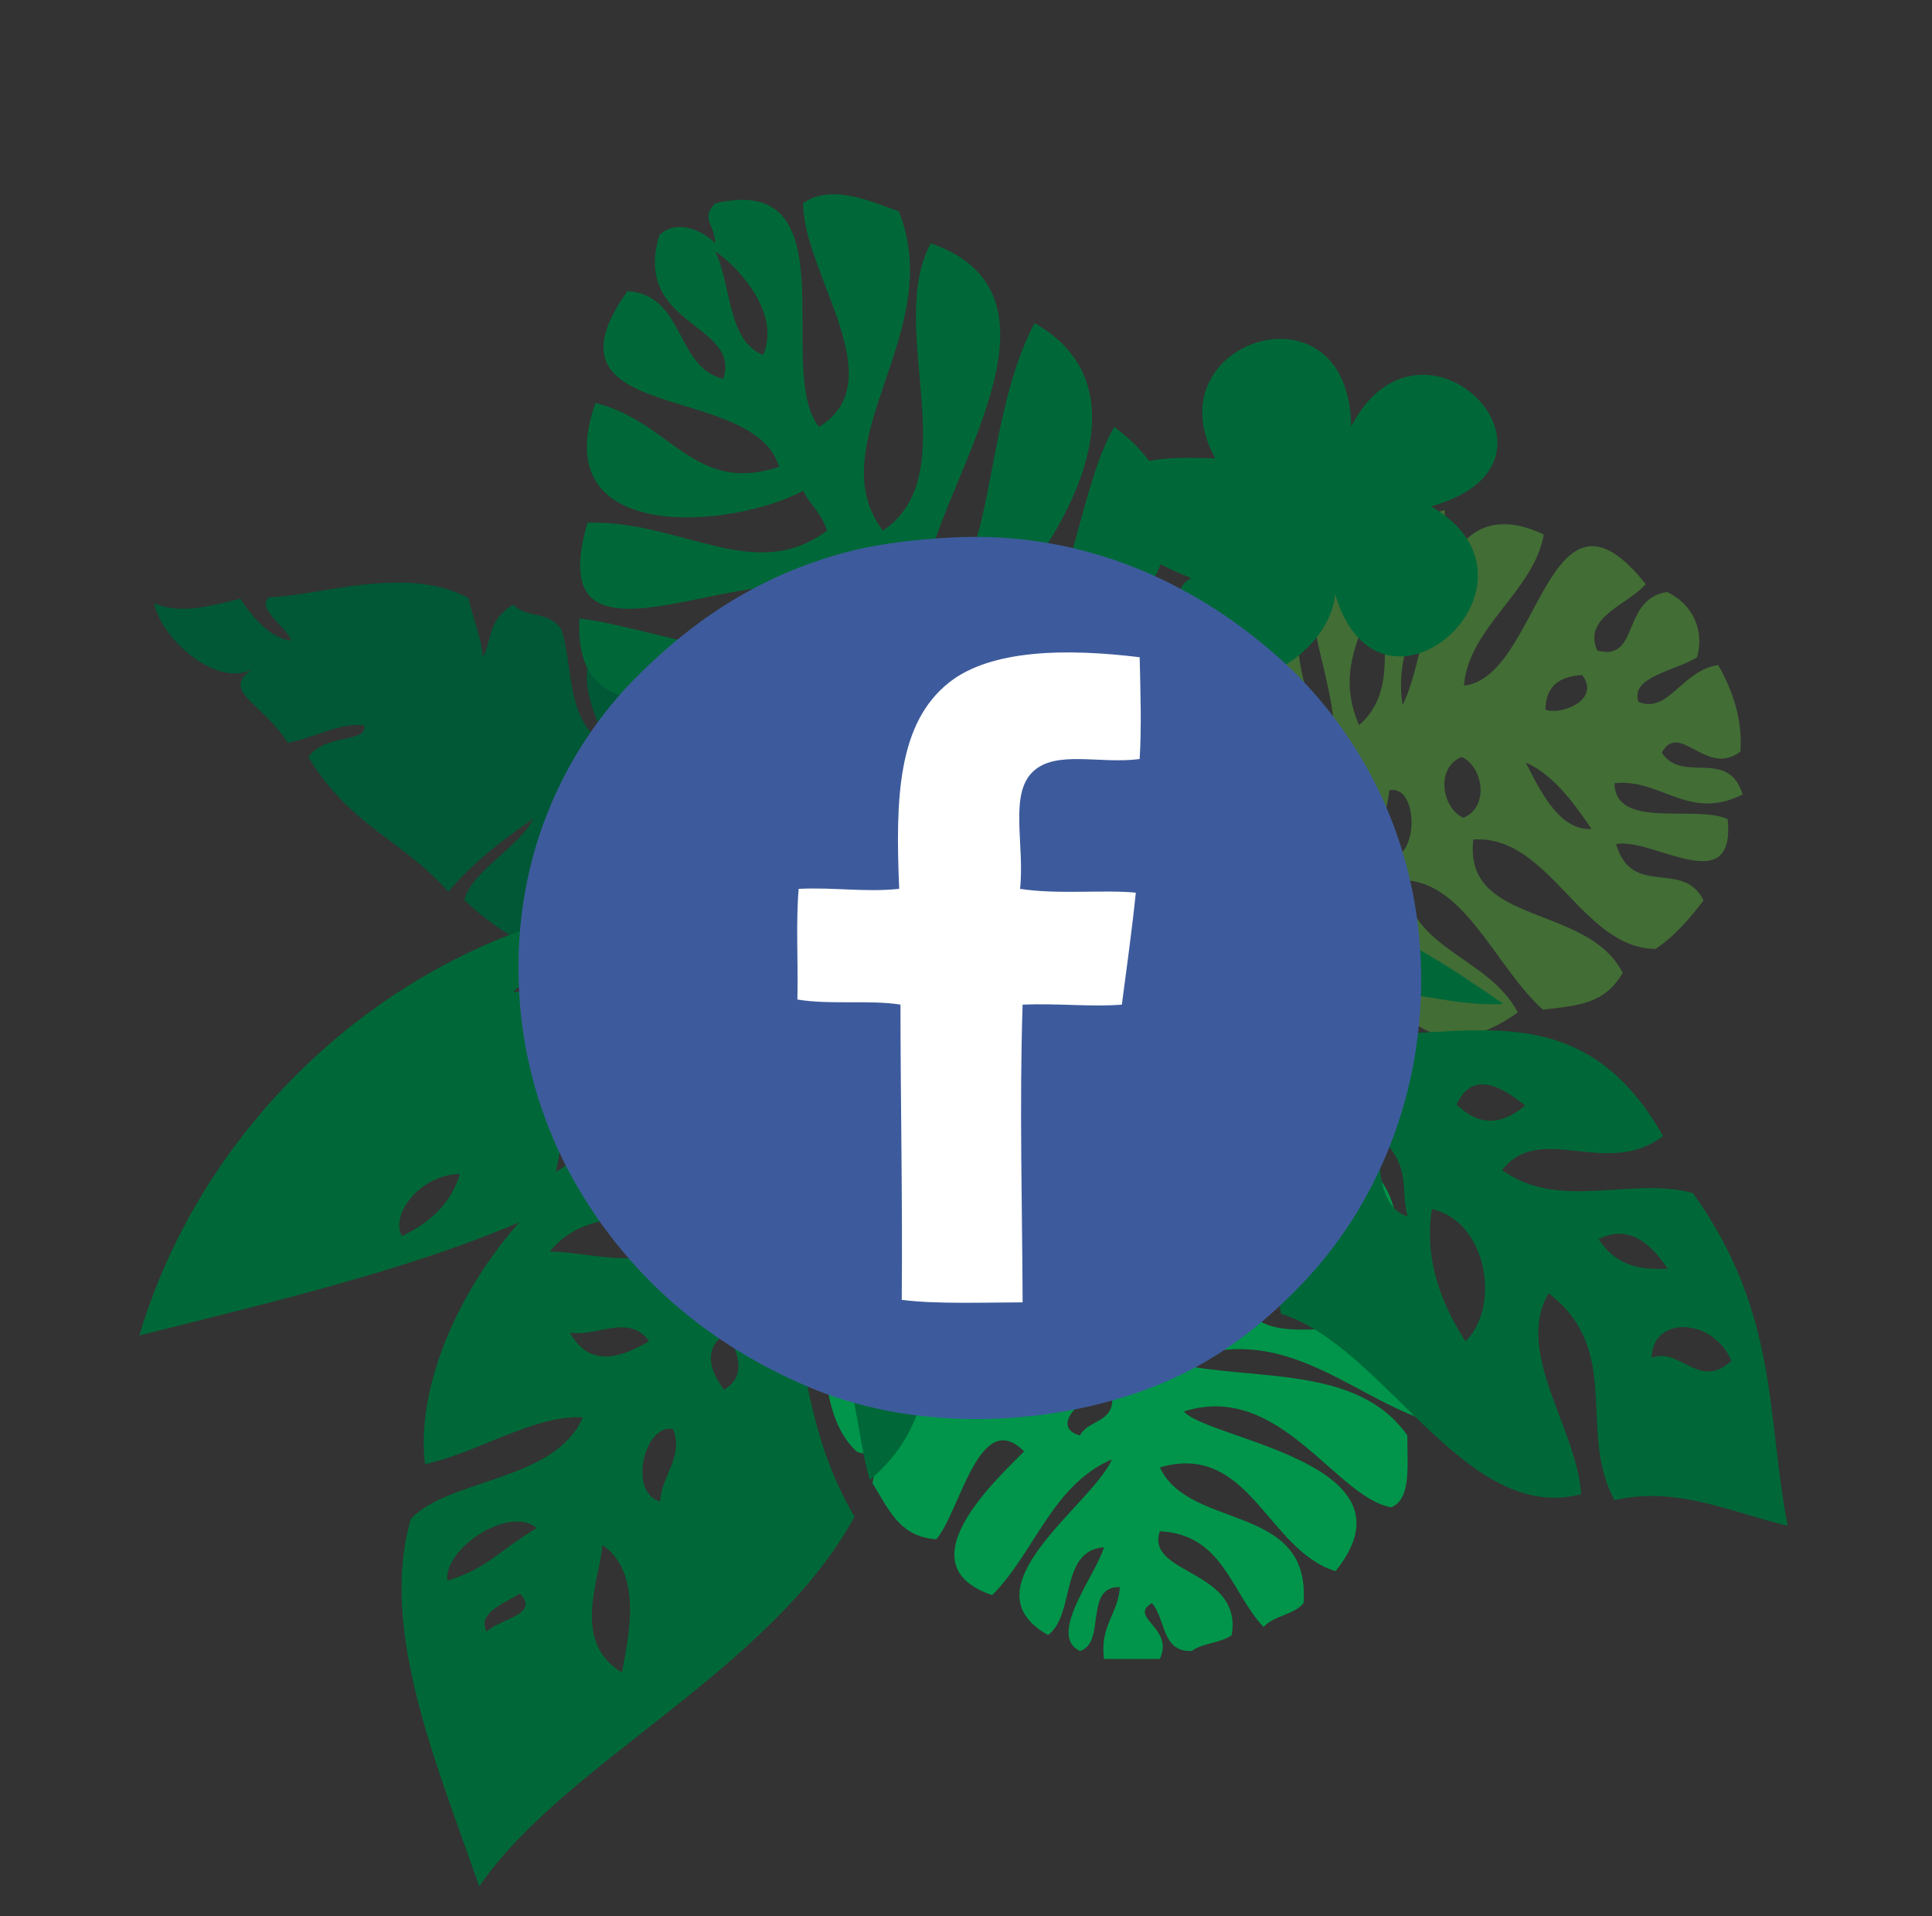 <?xml version="1.0" encoding="utf-8"?>
<!-- Generator: Adobe Illustrator 15.0.0, SVG Export Plug-In . SVG Version: 6.00 Build 0)  -->
<!DOCTYPE svg PUBLIC "-//W3C//DTD SVG 1.1//EN" "http://www.w3.org/Graphics/SVG/1.1/DTD/svg11.dtd">
<svg version="1.1" id="Layer_1" xmlns="http://www.w3.org/2000/svg" xmlns:xlink="http://www.w3.org/1999/xlink" x="0px" y="0px"
	 width="242px" height="240px" viewBox="0 0 242 240" enable-background="new 0 0 242 240" xml:space="preserve">
<rect x="0" y="0" width="242" height="240" fill="#333333" stroke="none"/>
<g>
	<path fill-rule="evenodd" clip-rule="evenodd" fill="#00954A" d="M167.281,196.78c-8.58-2.653-10.773-16.242-22-13
		c3.72,7.946,18.958,4.375,18,17c-1.184,1.483-3.777,1.556-5,3c-4.065-4.268-5.056-11.61-13-12c-1.873,5.476,10.397,4.739,9,13
		c-1.314,1.02-3.686,0.98-5,2c-3.824,0.157-3.25-4.083-5-6c-3.013,1.807,2.843,3.063,1,7c-2.333,0-4.667,0-7,0
		c-0.528-4.195,1.747-5.586,2-9c-4.528-0.195-1.692,6.975-5,8c-4.2-1.946,2.068-9.631,3-13c-5.575,0.425-3.567,8.433-7,11
		c-10.624-5.938,5.485-16.238,8-22c-7.478,3.188-9.673,11.661-15,17c-11.059-3.729,0.198-14.178,4-18
		c-5.609-5.646-8.007,7.539-11,11c-4.717-0.283-6.032-3.968-8-7c0.421-1.912,0.362-4.304,3-4c-0.85-2.934-2.517,1.301-5,0
		c-3.272-3.061-4.18-8.486-4-15c10.166-8.99,21.896-2.022,35-1c-7.999-8.993-21.962-10.208-33-4c-1.024-6.024,2.239-7.761,4-11
		c23.895,6.428,33.741,3.604,5-2c4.827-12.952,16.441-0.684,22,3c0.157-6.491-7.16-5.507-10-9c2.604-3.066,6.879-0.632,11,0
		c1.247,3.753,3.472,6.528,3,12c4.083-6.963,11.467-20.009,23-13c-1.923,8.41-17.931,2.735-18,13c6.144-1.396,27.575-20.829,30,0
		c-11.626-1.65-24.333-3.534-29,8c5.36-2.52,36.142-16.349,33,4c-8.365-3.463-15.754-9.772-23-3c3.124,6.113,16.875-0.769,22,5
		c0.764,2.359,1.971,6.911,0,9c-9.564-3.307-18.326-12.737-31-7c9.684,2.215,22.75,0.09,29,9c-0.036,3.63,0.561,7.895-2,9
		c-6.974-1.187-13.992-15.848-26-12C151.405,180.327,178.285,183.204,167.281,196.78z M139.281,169.78
		C112.736,164.833,113.265,184.581,139.281,169.78L139.281,169.78z M135.281,179.78c1.005-1.995,4.422-1.578,4-5
		C135.656,174.246,131.35,178.767,135.281,179.78z"/>
	<path fill-rule="evenodd" clip-rule="evenodd" fill="#005836" d="M45.639,90.859c0.3,2.303-4.843,0.915-7.016,3.972
		c5.378,8.789,11.821,10.341,17.532,16.871c2.636-3.186,6.31-6.22,10.637-9.157c-1.743,3.556-7.664,6.497-8.641,10.166
		c10.015,9.661,21.534,9.089,32.757,10.533c2.93-2.428,0.536-5.639,4.033-7.984c2.301,0.386-1.372,5.957-2.633,8.189
		c2.848,2.482,3.797-1.791,4.814-3.581c1.584-1.058,1.832,3.502,0.782,4.403c7.599,1.789,15.391,2.263,22.367,8.291
		c16.682,23.977-8.666-18.506-19.076-30.678c-6.539-7.645-14.345-13.929-19.528-17.879c-3.718,3.503-0.381,8.044-2.448,11.79
		c-2.203-5.003,1.953-12.369-4.137-15.617c-3.091,3.833-1.068,8.419,0.947,13.004c-5.249-2.46-4.201-10.131-5.742-14.423
		c-1.793-2.385-4.115-1.177-5.988-3.024c-3.293,1.898-2.59,4.384-3.827,6.584c-0.109-2.398-1.311-4.958-1.77-7.407
		c-7.712-4.236-18.829-0.266-25-0.101c-1.698,1.418,2.19,3.657,2.778,5.411c-2.346-0.248-4.424-2.319-6.379-5.226
		c-3.702,0.869-7.442,2.008-10.802,0.556c1.004,4.661,7.948,10.645,12.367,8.25c-4.239,2.711,1.319,4.298,4.363,9.218
		C39.202,92.516,42.61,90.396,45.639,90.859z"/>
	<path fill-rule="evenodd" clip-rule="evenodd" fill="#006838" d="M17.459,167.256c10.93-36.949,51.555-64.68,92.175-51.738
		c-2.315,1.763-5.839,2.543-9.742,3.017C91.238,150.076,53.692,158.132,17.459,167.256z M50.355,154.813
		c3.513-1.701,6.185-4.085,7.239-7.785C52.479,147.158,48.854,152.214,50.355,154.813z M74.44,125.183
		c-0.339-3.375-8.289-3.182-10.152-0.963C68.086,123.871,71.118,128.451,74.44,125.183z M75.261,133.141
		c-4.291,2.586-4.546,8.454-5.628,13.649C73.854,144.219,78.175,138.688,75.261,133.141z"/>
	<path fill-rule="evenodd" clip-rule="evenodd" fill="#006838" d="M60.035,236.254c-5.653-16.064-12.51-32.439-8.569-46.028
		c4.803-5.092,18.056-4.655,21.534-12.7c-5.982-0.398-13.33,4.488-19.767,5.853c-2.454-20.407,24.218-53.449,48.679-41.478
		c3.425-2.769,4.556-9.198,8.305-9.541c0.296,3.484-3.478,5.918-5.212,8.878c10.551,14.439,16.826,33.353,3.953,44.106
		c-2.308-7.488-1.524-20.043-11.131-24.781c3.561,9.926,2.99,18.785,9.21,29.397C96.432,209.327,70.631,220.729,60.035,236.254z
		 M67.236,191.375c-3.458-2.907-11.704,2.593-11.198,6.604C61.266,196.3,62.127,194.469,67.236,191.375z M65.115,199.591
		c-2.276,1.36-5.354,2.513-4.152,4.771C62.431,202.792,67.767,202.222,65.115,199.591z M75.452,193.495
		c-0.359,4.546-3.923,12.114,2.451,15.968C78.739,205.04,80.576,197.026,75.452,193.495z M84.309,178.984
		c-3.552-0.761-5.72,7.957-1.612,9.078C82.78,184.919,85.696,182.507,84.309,178.984z M81.305,167.985
		c-2.488-3.563-6.698-0.456-9.939-1.104C73.694,171.067,77.286,170.356,81.305,167.985z M87.578,154.999
		c-4.897-2.754-14.023-4.09-18.707,1.745C74.913,156.913,80.362,159.375,87.578,154.999z M91.089,166.859
		c-2.689,1.74-2.638,4.188-0.397,7.2C93.514,172.354,92.54,169.668,91.089,166.859z M104.363,157.87
		c2.633-1.755,0.326-4.785-0.972-7.553C99.964,151.878,101.259,156.854,104.363,157.87z"/>
	<path fill-rule="evenodd" clip-rule="evenodd" fill="#426D35" d="M170.239,90.816c8.354-7.217-4.006-22.081,10.702-26.953
		c0.766,9.076-6.771,15.088-5.253,24.442c3.564-6.91,3.447-28.054,17.683-21.361c-1.208,7.091-9.414,11.6-9.999,18.921
		c9.506-0.971,10.464-28.204,22.776-12.698c-2.353,2.649-7.921,4.111-6.081,8.308c5.355,1.436,2.975-6.411,8.734-7.329
		c3.191,1.444,4.742,4.81,3.767,8.174c-2.758,1.745-8.406,2.425-7.336,5.583c3.736,1.572,5.442-3.978,9.99-4.604
		c2.365,4.14,2.982,7.633,2.787,10.828c-4.318,3.263-7.622-3.901-9.848,0.134c2.551,3.979,8.283-0.66,10.125,5.244
		c-6.782,3.397-10.292-2.067-16.063-1.406c0.121,5.852,10.06,2.658,14.176,4.478c1.044,10.241-9.368,2.272-13.971,3.135
		c1.995,6.848,8.369,1.831,10.961,7.061c-1.678,2.145-3.376,4.282-6.01,6.073c-9.275-0.057-13.296-14.348-22.831-13.703
		c-1.289,10.851,14.309,7.995,18.708,16.704c-2.288,3.929-5.605,4.093-9.99,4.604c-5.865-5.211-9.697-15.932-17.381-16.214
		c0.577,8.68,10.542,9.534,14.238,16.562c-14.545,10.377-20.297-7.833-23.454-22.224c-6.688,5.546-0.716,16.883,5.085,22.981
		c-2.515,3.723-9.68,5.202-11.665,0.971c-11.011,11.03-14.959-15.317-8.718-21.308c-6.708,3.051-11.79,6.703-17.327,10.187
		c-0.147-5.833,10.945-7.518,15.582-11.585c-6.323-5.319-7.695-14.611-1.176-19.277c2.199,3.433-0.268,10.217,4.604,9.99
		c6.294-4.41-9.153-12.758,1.407-16.063c3.748,5.845,1.196,12.743,6.625,16.767c7.515-7.252-13.793-20.588,1.691-25.003
		c-0.263,6.436-1.354,12.565,4.248,21.165c0.816-7.236-4.841-16.862-1.942-23.329c2.422-1.116,4.844-2.232,7.266-3.348
		C174.933,75.967,165.936,80.937,170.239,90.816z M193.567,88.875c2.028,0.76,6.973-1.252,4.612-4.328
		C195.266,84.717,193.661,85.931,193.567,88.875z M191.119,95.509c2.177,4.311,4.405,8.486,8.236,8.316
		C196.916,100.225,194.371,96.908,191.119,95.509z M183.087,94.805c-3.291,1.31-2.504,6.392,0.205,7.613
		C186.583,101.108,185.796,96.027,183.087,94.805z M174.005,98.991c-0.154,2.707-1.775,4.872,0.624,8.521
		C177.904,106.099,177.318,98.189,174.005,98.991z M159.252,126.709c-4.041-8.024,2.907-11.992,1.059-19.207
		C156.414,112.104,152.38,120.643,159.252,126.709z"/>
	<path fill-rule="evenodd" clip-rule="evenodd" fill="#006838" d="M208.314,142.285c-7.064,5.407-15.331-1.895-20.17,4.261
		c7.202,5.214,16.152,0.749,23.91,2.881c10.848,15.133,9.172,28.003,11.875,41.665c-7.122-1.678-13.941-5.031-21.697-3.2
		c-4.723-8.693,1.136-18.715-8.252-25.921c-4.346,7.358,3.555,16.929,4.077,25.167c-14.584,3.834-24.452-18.448-37.594-22.598
		c-2.058-9.723,5.112-24.602-5.855-31.237c-5.128,7.457-1.729,16.454,0.472,25.234c-14.236-4.563-19.843-26.487-10.098-35.595
		c-4.783-5.93-14.083-6.101-16.583-11.618c6.03,1.093,11.461,5.501,17.086,8.834c16.842-12.354,29.828-3.361,42.824,5.579
		c-9.44,0.548-17.793-4.924-28.269,1.361C175.639,134.889,195.438,119.42,208.314,142.285z M200.233,155.196
		c2.454,3.656,5.543,3.791,8.669,3.722C206.457,155.219,203.664,153.446,200.233,155.196z M206.892,170.051
		c3.602-1.375,5.954,4.167,9.993,0.368C214.462,164.926,206.938,164.824,206.892,170.051z M182.442,138.33
		c2.448,2.357,5.208,2.995,8.602,0.117C188.173,136.208,184.523,133.89,182.442,138.33z M179.358,151.425
		c-0.834,5.119,0.364,10.604,4.194,16.566C187.922,163.896,186.452,153.041,179.358,151.425z M176.323,152.314
		c-0.902-3.037,0.362-5.683-2.667-9.104C171.924,145.328,173.155,151.694,176.323,152.314z"/>
	<path fill-rule="evenodd" clip-rule="evenodd" fill="#006838" d="M129.588,40.468c18.009,10.194-2.238,35.723-12,43
		c16.365,6.882,15.901-19.989,22-30c19.418,14.566-7.055,33.595-18,40c11.383,7.1,14.961-10.165,25-11
		c1.46,10.886-10.167,17.098-23,17c1.684,7.46,9.825,1.439,15,1c-1.488,5.512-6.918,7.082-14,7c1.344,5.989,3.911,10.756,4,18
		c-4.537-3.129-3.547-11.786-6-17c-5.764,4.188-13.501,10.772-24,7c4.286-6.047,17.533-3.133,20-11c-7.321-2.266-31.155,16.099-36-3
		c9.8,0.604,28.322,6.187,33-3c-8.404-6.522-37.777,12.435-40-9c11.109-0.17,27.351,7.329,36,0c-5.959-12.052-40.263,10.04-39-12
		c9.382,1.039,25.798,8.487,34,1c-4.287-15.241-40.081,11.244-33-13c11.857-0.317,20.881,7.784,30,1c-0.586-2.081-2.102-3.232-3-5
		c-8.641,4.693-32.396,6.967-26-11c9.48,2.337,12.331,11.541,23,8c-3.203-10.791-31.015-5.099-19-22c7.228,0.438,5.899,9.434,12,11
		c2.325-7.009-11.428-6.56-8-18c2.143-2.158,5.587-0.512,7,1c-0.109-2.488-1.874-3.096,0-5c17.216-4.034,7.33,20.994,13,28
		c9.399-5.752-1.926-19.095-2-28c3.592-2.614,8.906-0.037,12,1c6.073,15.175-10.235,29.004-2,40c10.539-7.115,0.308-25.476,6-36
		c20.527,7.192-1.845,33.353-1,45C125.009,74.632,122.606,53.592,129.588,40.468z M95.588,44.468c2.167-4.847-2.5-10.581-6-13
		C91.647,35.743,91.075,42.648,95.588,44.468z"/>
	<path fill-rule="evenodd" clip-rule="evenodd" fill="#006838" d="M169.243,53.422c8.925-17.109,29.938,4.446,10,10
		c16.475,9.47-6.345,29.994-12,11c-0.781,8.55-15.284,16.16-20,6c-0.069-3.402-0.312-6.978,2-8c-5.095-2.077-12.452-5.51-9-13
		c2.44-2.227,7.14-2.193,12-2C144.037,42.758,169.029,34.549,169.243,53.422z"/>
	<g>
		<g>
			<path fill-rule="evenodd" clip-rule="evenodd" fill="#3D5B9C" d="M118.849,67.336c17.892-1.058,31.897,6.633,41.274,14.98
				c9.313,8.29,17.227,21.375,17.849,38.247c0.599,16.251-5.586,30.438-14.661,40c-4.416,4.652-9.607,8.961-16.096,11.952
				c-13.038,6.01-31.322,7.33-45.737,1.275c-12.973-5.449-23.112-14.264-29.8-26.294c-3.358-6.041-5.864-13.505-6.534-21.514
				c-1.531-18.301,5.809-32.423,14.661-41.275c6.909-6.909,15.231-12.684,26.454-15.617
				C110.174,68.066,114.648,67.585,118.849,67.336z"/>
			<g>
				<g>
					<path fill="#FFFFFF" d="M142.752,82.313c0.1,4.28,0.25,8.77,0,12.75c-4.95,0.67-10.5-1.18-13.39,1.6
						c-2.98,2.87-0.99,9.18-1.59,14.66c4.78,0.74,10.51,0.08,14.5,0.48c-0.49,4.76-1.14,9.37-1.75,14.02
						c-3.72,0.31-7.97-0.18-12.43,0c-0.42,12.7-0.03,25.92,0,37.29c-4.21,0-11.08,0.25-15.14-0.32c0.11-12.84-0.15-24.23-0.16-36.97
						c-3.87-0.62-8.81,0.05-12.91-0.64c0.11-4.57-0.21-9.56,0.16-13.86c4.64-0.21,8.25,0.45,12.59,0
						c-0.48-11.3-0.2-20.71,6.22-25.82C124.113,81.303,133.653,81.203,142.752,82.313z"/>
				</g>
			</g>
		</g>
	</g>
</g>
<g>
	<path fill-rule="evenodd" clip-rule="evenodd" fill="#00954A" d="M291.638,123.425c6.925-5.717,19.49-0.095,22.94-11.259
		c-8.685-1.251-14.061,13.448-24.089,5.72c-0.59-1.804,0.772-4.012,0.236-5.826c5.799-1.057,12.48,2.144,17.166-4.284
		c-3.55-4.57-9.667,6.092-15.807,0.391c-0.132-1.658,1.203-3.62,1.071-5.278c1.967-3.282,5.197-0.476,7.76-0.888
		c0.143-3.51-4.121,0.696-6.401-3.005c1.28-1.95,2.561-3.902,3.841-5.852c3.797,1.86,3.711,4.526,6.426,6.61
		c2.648-3.679-4.902-5.242-3.944-8.57c3.932-2.443,6.917,7.013,9.222,9.642c2.704-4.895-5.093-7.61-5.355-11.888
		c10.794-5.623,10.565,13.496,14.002,18.76c1.438-8.001-4.44-14.485-5.981-21.869c9.187-7.199,11.744,7.945,12.853,13.221
		c7.798-1.591-1.909-10.831-3.16-15.232c2.825-3.789,6.627-2.866,10.242-2.847c1.368,1.401,3.4,2.665,1.698,4.703
		c2.919,0.899,0.293-2.817,2.743-4.18c4.355-1.056,9.389,1.162,14.735,4.887c1.938,13.431-10.324,19.416-18.369,29.809
		c11.908-1.753,20.584-12.759,21.452-25.394c5.599,2.449,5.259,6.13,7.001,9.38c-18.485,16.45-21.527,26.23-1.071,5.277
		c8.18,11.143-8.45,14.121-14.58,16.746c5.34,3.693,8.533-2.964,13.012-3.421c1.135,3.859-3.247,6.098-6.036,9.196
		c-3.822-1.017-7.363-0.68-11.678-4.077c3.581,7.234,10.435,20.566-1.752,26.362c-5.976-6.223,7.552-16.491-0.991-22.182
		c-2.204,5.902,2.282,34.482-16.462,25.08c7.759-8.814,16.307-18.403,9.225-28.634c-0.834,5.864-6.164,39.186-21.452,25.394
		c7.484-5.093,16.814-7.809,15.128-17.582c-6.825-0.743-8.617,14.53-16.252,15.648c-2.392-0.655-6.859-2.145-7.524-4.938
		c8.013-6.181,20.704-8.332,22.862-22.075c-7.165,6.88-12.559,18.971-23.437,19.306c-3.015-2.022-6.908-3.862-6.427-6.61
		c4.819-5.179,20.926-3.001,24.299-15.152C314.104,119.18,296.95,140.075,291.638,123.425z M329.574,114.832
		C348.275,95.355,331.477,84.961,329.574,114.832L329.574,114.832z M323.409,106c1.117,1.935-1.107,4.563,1.985,6.088
		C327.831,109.351,326.413,103.271,323.409,106z"/>
	<path fill-rule="evenodd" clip-rule="evenodd" fill="#005836" d="M458.436,79.852c-2.09-1.013,1.893-4.55,0.529-8.044
		c-10.298-0.326-15.131,4.208-23.724,5.399c1.217,3.952,1.737,8.688,1.818,13.917c-2.016-3.408-1.227-9.972-3.757-12.802
		c-13.572,3.071-19.415,13.015-26.78,21.605c0.422,3.782,4.421,3.542,4.462,7.752c-1.586,1.712-4.228-4.416-5.401-6.696
		c-3.638,1.019-0.587,4.158,0.352,5.99c0.016,1.905-3.933-0.39-4.11-1.761c-5.665,5.371-10.337,11.625-19.204,14.149
		c-29.199,0.791,20.227,2.91,36.114,0.886c9.979-1.271,19.517-4.349,25.662-6.515c-0.889-5.031-6.516-4.733-8.514-8.516
		c5.392,0.904,9.27,8.42,15.326,5.111c-1.509-4.688-6.453-5.513-11.392-6.343c4.938-3.038,10.774,2.047,15.209,3.114
		c2.978-0.19,3.241-2.794,5.813-3.346c0.221-3.795-2.243-4.571-3.404-6.813c2.064,1.225,4.863,1.625,7.163,2.585
		c7.773-4.123,10.555-15.595,13.803-20.844c-0.254-2.198-4.26-0.176-6.048-0.647c1.494-1.825,4.366-2.426,7.868-2.465
		c1.305-3.572,2.405-7.324,5.463-9.336c-4.447-1.718-13.261,0.804-13.683,5.812c0.059-5.031-4.317-1.256-10.101-1.411
		C460.583,73.562,460.485,77.575,458.436,79.852z"/>
	<path fill-rule="evenodd" clip-rule="evenodd" fill="#006838" d="M401.833,10.908c24.893,29.412,25.784,78.592-7.324,105.448
		c-0.203-2.902,1.078-6.277,2.824-9.8C375.712,82.015,389.579,46.205,401.833,10.908z M394.186,45.237
		c-0.505,3.87,0.021,7.412,2.536,10.323C399.419,51.213,397.182,45.409,394.186,45.237z M405.74,81.631
		c3.008,1.569,7.208-5.184,6.376-7.959C410.323,77.039,404.831,77.061,405.74,81.631z M398.637,77.951
		c0.192-5.006-4.573-8.44-8.322-12.195C390.147,70.696,392.4,77.342,398.637,77.951z"/>
	<path fill-rule="evenodd" clip-rule="evenodd" fill="#006838" d="M324.862,23.484c16.532,4.089,33.985,7.342,43.182,18.093
		c1.621,6.81-6.016,17.65-1.199,24.972c3.615-4.783,3.563-13.606,5.953-19.737c18.406,9.146,31.395,49.575,7.965,63.456
		c0.436,4.381,5.189,8.855,3.418,12.178c-3.074-1.665-3.037-6.155-4.561-9.23c-17.861,0.897-37.117-4.234-39.043-20.897
		c7.526,2.179,17.594,9.723,26.826,4.292c-10.252-2.47-17.346-7.808-29.63-8.431C327.402,68.688,332.027,40.861,324.862,23.484z
		 M358.431,54.13c4.328-1.296,4.254-11.208,0.623-12.985C357.589,46.437,358.647,48.162,358.431,54.13z M352.726,47.849
		c0.111-2.648,0.836-5.854-1.711-6.088C351.521,43.849,349.07,48.623,352.726,47.849z M352.149,59.836
		c-3.604-2.795-7.976-9.927-14.695-6.713C340.694,56.249,346.386,62.182,352.149,59.836z M359.421,75.202
		c2.584-2.552-3.514-9.147-6.705-6.329C355.298,70.668,355.714,74.429,359.421,75.202z M370.265,78.727
		c4.344-0.125,4.057-5.35,6.377-7.703C371.864,70.673,370.487,74.065,370.265,78.727z M377.679,91.097
		c4.99-2.583,11.115-9.479,8.807-16.597C383.028,79.458,377.979,82.663,377.679,91.097z M365.837,87.524
		c0.021-3.203-2.055-4.503-5.801-4.283C359.913,86.537,362.692,87.195,365.837,87.524z M366.067,103.554
		c0.023,3.164,3.82,2.898,6.848,3.332C373.491,103.164,368.62,101.516,366.067,103.554z"/>
	<path fill-rule="evenodd" clip-rule="evenodd" fill="#426D35" d="M395.063,180.246c1.45,10.944,20.657,8.767,16.66,23.736
		c-8.009-4.339-8.898-13.939-17.552-17.803c3.821,6.772,21.562,18.276,8.155,26.505c-5.265-4.901-4.532-14.235-10.331-18.742
		c-4.405,8.48,17.836,24.224-1.883,26.009c-0.924-3.421,0.909-8.878-3.608-9.643c-4.139,3.689,3.728,6.004,1.334,11.323
		c-2.958,1.875-6.623,1.325-8.901-1.335c0.056-3.264,2.586-8.358-0.641-9.197c-3.365,2.261,0.339,6.732-1.633,10.878
		c-4.759-0.294-8.019-1.695-10.582-3.611c-0.358-5.4,7.444-4.231,5.293-8.307c-4.728-0.05-3.994,7.287-9.94,5.587
		c0.881-7.533,7.376-7.47,9.99-12.658c-4.958-3.11-7.742,6.952-11.522,9.394c-9.134-4.747,3.241-9.079,5.045-13.4
		c-6.819-2.089-6.122,5.992-11.917,5.29c-0.873-2.579-1.727-5.172-1.779-8.357c5.137-7.724,19.291-3.243,23.983-11.568
		c-8.364-7.031-14.534,7.575-24.229,6.476c-2.029-4.07-0.346-6.932,1.633-10.878c7.574-2.044,18.64,0.635,23.093-5.635
		c-7.573-4.28-13.755,3.582-21.659,2.816c-0.693-17.855,17.687-12.671,31.45-7.413c-0.967-8.634-13.722-9.863-22.003-8.359
		c-1.732-4.145,0.963-10.947,5.589-10.285c-3.18-15.256,21.014-4.101,22.597,4.405c1.131-7.283,0.865-13.535,0.992-20.077
		c4.956,3.079,0.278,13.275,1.135,19.384c7.916-2.367,16.438,1.585,16.761,9.595c-4.076-0.045-8.395-5.83-10.878-1.633
		c0.232,7.683,15.688-0.65,12.657,9.991c-6.943-0.075-11.31-5.992-17.652-3.662c1.938,10.262,24.779-0.234,19.975,15.133
		c-5.236-3.75-9.762-8.026-20.025-8.063c5.602,4.653,16.753,5.206,20.568,11.178c-0.396,2.637-0.791,5.274-1.188,7.911
		C404.902,192.317,405.684,182.069,395.063,180.246z M383.886,200.813c-1.748,1.278-2.78,6.517,1.087,6.231
		C386.43,204.516,386.296,202.507,383.886,200.813z M379.683,195.127c-4.798-0.546-9.511-0.975-11.472,2.322
		C372.56,197.385,376.729,197.078,379.683,195.127z M384.679,188.798c0.71-3.47-3.97-5.601-6.478-4.006
		C377.491,188.262,382.171,190.393,384.679,188.798z M386.163,178.909c-2.18-1.614-3.1-4.158-7.467-4.154
		C378.08,178.269,385.015,182.119,386.163,178.909z M371.085,151.366c8.926,1.024,8.431,9.01,15.476,11.424
		C384.853,157.007,379.929,148.949,371.085,151.366z"/>
	<path fill-rule="evenodd" clip-rule="evenodd" fill="#006838" d="M314.681,186.708c-0.645-8.872,9.997-11.777,7.506-19.201
		c-8.311,3.161-9.489,13.093-15.529,18.408c-18.604,0.766-28.444-7.698-41.349-12.934c5.311-5.033,11.856-8.894,14.581-16.383
		c9.859,0.822,15.023,11.219,26.198,7.325c-3.767-7.672-16.104-6.317-23.277-10.401c4.797-14.296,28.84-10.319,39.521-19.028
		c9.258,3.614,17.763,17.772,29.327,12.245c-3.42-8.379-12.806-10.475-21.355-13.452c11.626-9.398,33.032-2.056,35.298,11.09
		c7.582-0.745,12.828-8.426,18.813-7.489c-4.222,4.44-10.888,6.563-16.761,9.436c1.086,20.858-13.558,26.781-28.163,32.74
		c4.721-8.192,13.88-12.173,14.375-24.381C338.793,163.451,340.861,188.49,314.681,186.708z M308.321,172.868
		c-4.403,0.045-6.21,2.554-7.869,5.206C304.887,178.058,307.901,176.696,308.321,172.868z M292.249,170.283
		c-0.827,3.766-6.751,2.691-5.792,8.153C292.379,179.424,296.593,173.19,292.249,170.283z M332.184,167.25
		c-3.314,0.753-5.361,2.709-4.817,7.127C330.813,173.205,334.754,171.426,332.184,167.25z M322.928,157.485
		c-3.822-3.506-9.065-5.514-16.15-5.584C307.803,157.803,317.686,162.53,322.928,157.485z M323.85,154.46
		c3.034,0.913,4.552,3.421,9.074,2.767C332.104,154.617,326.107,152.152,323.85,154.46z"/>
	<path fill-rule="evenodd" clip-rule="evenodd" fill="#006838" d="M448.887,147.882c11.646,0.852,37.819-21.507,45.001-0.976
		c-10.527,5.686-28.884-4.555-36.004,5.98c10.992,8.241,24.83-8.059,40.002-1.978c1.034,3.094,3.608,8.41,0.993,12
		c-8.905-0.079-22.242-11.41-27.999-2.015c7.003,5.673,32.036-4.199,27.993,13.015c-1.905,1.873-2.513,0.108-5-0.002
		c1.512,1.414,3.156,4.859,0.996,7c-11.442,3.422-10.985-10.331-17.995-8.009c1.563,6.101,10.559,4.777,10.993,12.005
		c-16.907,12.005-11.201-15.803-21.99-19.011c-3.547,10.667,5.656,13.522,7.988,23.004c-17.97,6.386-15.685-17.368-10.986-26.006
		c-1.768-0.9-2.918-2.416-4.998-3.003c-6.789,9.116,1.307,18.143,0.983,30c-24.248,7.068,2.257-28.712-12.982-33.007
		c-7.491,8.197-0.051,24.618,0.981,34c-22.039,1.251,0.069-33.041-11.979-39.006c-7.334,8.645,0.157,24.891-0.02,36
		c-21.434-2.234-2.46-31.597-8.979-40.004c-9.189,4.672-3.616,23.197-3.018,32.998c-19.096-4.855-0.719-28.679-2.98-36.001
		c-7.868,2.462-4.962,15.711-11.011,19.994c-3.767-10.501,2.821-18.235,7.013-23.997c-5.213-2.456-13.87-1.47-16.997-6.009
		c7.244,0.094,12.01,2.663,17.998,4.01c-0.078-7.082,1.494-12.511,7.007-13.996c-0.441,5.174-6.467,13.313,0.993,15
		c-0.092-12.833,6.126-24.458,17.011-22.992c-0.84,10.039-18.106,13.608-11.013,24.995c6.411-10.942,25.453-37.405,40.01-17.979
		c-10.014,6.094-36.886,5.616-30.012,21.984c7.282-9.757,32.821-29.992,43.006-11.978
		C470.767,140.877,449.728,138.463,448.887,147.882z M492.873,173.906c-2.417-3.501-8.149-8.171-12.997-6.007
		C481.693,172.414,488.599,171.845,492.873,173.906z"/>
	<path fill-rule="evenodd" clip-rule="evenodd" fill="#006838" d="M346.251,120.061c9.406,16.849-20.145,22.588-13.848,2.873
		c-16.957,8.577-21.593-21.762-2.611-16.068c-6.719-5.345-5.123-21.645,5.959-20.013c2.882,1.809,6.004,3.569,5.59,6.062
		c4.532-3.12,11.439-7.387,15.807-0.391c0.522,3.262-2.084,7.172-4.912,11.129C368.997,104.839,362.146,130.237,346.251,120.061z"/>
</g>
<g>
	<path fill-rule="evenodd" clip-rule="evenodd" fill="#00954A" d="M738.432,182.866c-8.919,1.041-16.418-10.501-25.376-2.999
		c6.613,5.765,19.108-3.661,23.335,8.275c-0.483,1.834-2.827,2.949-3.36,4.764c-5.443-2.261-9.318-8.576-16.742-5.722
		c0.501,5.766,11.427,0.133,13.486,8.253c-0.788,1.464-2.976,2.387-3.764,3.852c-3.434,1.688-4.623-2.422-6.998-3.468
		c-2.026,2.871,3.837,1.653,3.743,5.999c-2.134,0.942-4.269,1.886-6.403,2.829c-2.179-3.624-0.66-5.816-1.808-9.04
		c-4.222,1.651,1.271,7.064-1.341,9.338c-4.629-0.083-2.001-9.645-2.51-13.104c-4.928,2.643,0.145,9.155-1.957,12.891
		c-12.117-1.138-1.546-17.07-1.574-23.356c-5.551,5.938-4.135,14.575-6.849,21.612c-11.625,1.058-5.55-13.048-3.617-18.081
		c-7.413-2.898-4.276,10.132-5.615,14.507c-4.43,1.648-7.121-1.191-10.147-3.169c-0.388-1.918-1.407-4.083,1.128-4.871
		c-1.964-2.34-1.776,2.207-4.573,2.021c-4.23-1.477-7.255-6.072-9.722-12.103c5.664-12.332,19.211-10.7,31.61-15.061
		c-10.952-4.993-24.215-0.461-31.802,9.679c-3.371-5.097-1.088-8.003-0.787-11.678c24.455-3.778,32.319-10.341,3.765-3.85
		c-0.819-13.799,14.763-7.271,21.336-6.148c-2.479-6-8.775-2.143-12.784-4.191c1.142-3.857,6.037-3.358,10.062-4.445
		c2.657,2.929,5.814,4.568,7.594,9.763c0.921-8.019,2.402-22.936,15.784-21.187c1.639,8.47-15.296,9.749-11.211,19.166
		c5.055-3.761,16.805-30.196,27.44-12.125c-11.3,3.189-23.686,6.602-23.293,19.038c3.885-4.471,26.45-29.562,31.802-9.679
		c-9.05,0.214-18.36-2.57-22.249,6.552c5.327,4.329,15.124-7.524,22.144-4.318c1.653,1.849,4.595,5.525,3.637,8.232
		c-10.084,0.841-21.91-4.243-31.185,6.127c9.754-1.888,20.847-9.113,30.163-3.489c1.436,3.335,3.705,6.994,1.811,9.041
		c-6.86,1.732-19.204-8.841-28.633-0.467C717.261,174.233,743.012,166,738.432,182.866z M701.908,169.487
		C675.63,175.69,684.095,193.539,701.908,169.487L701.908,169.487z M702.292,180.25c0.113-2.231,3.406-3.231,1.638-6.19
		C700.398,175.037,698.287,180.912,702.292,180.25z"/>
	<path fill-rule="evenodd" clip-rule="evenodd" fill="#005836" d="M601.559,200.094c2.316-0.17,0.642,4.886,3.572,7.227
		c9.075-4.877,10.986-11.223,17.826-16.559c-3.033-2.811-5.856-6.648-8.547-11.133c3.452,1.939,6.058,8.015,9.665,9.197
		c10.207-9.458,10.281-20.992,12.352-32.116c-2.26-3.062-5.601-0.851-7.746-4.474c0.515-2.276,5.871,1.704,8.029,3.089
		c2.638-2.704-1.575-3.893-3.305-5.008c-0.968-1.641,3.599-1.633,4.439-0.535c2.212-7.487,3.121-15.24,9.53-21.867
		c24.874-15.314-18.962,7.616-31.698,17.328c-7.998,6.1-14.711,13.542-18.944,18.496c3.29,3.909,8.011,0.832,11.635,3.104
		c-5.119,1.919-12.24-2.642-15.824,3.256c3.654,3.301,8.347,1.538,13.037-0.218c-2.751,5.103-10.351,3.627-14.723,4.925
		c-2.481,1.656-1.405,4.042-3.354,5.809c1.71,3.395,4.231,2.832,6.359,4.19c-2.4-0.026-5.022,1.031-7.494,1.352
		c-4.662,7.463-1.321,18.785-1.502,24.955c1.321,1.775,3.774-1.982,5.559-2.47c-0.379,2.328-2.563,4.287-5.574,6.076
		c0.66,3.745,1.588,7.543-0.051,10.817c4.71-0.741,11.074-7.34,8.93-11.885c2.471,4.384,4.366-1.076,9.448-3.84
		C602.852,206.614,600.926,203.092,601.559,200.094z"/>
	<path fill-rule="evenodd" clip-rule="evenodd" fill="#006838" d="M653.924,6.291c24.893,29.412,25.784,78.592-7.324,105.448
		c-0.203-2.902,1.078-6.277,2.824-9.8C627.803,77.397,641.67,41.588,653.924,6.291z M646.276,40.62
		c-0.505,3.87,0.021,7.412,2.536,10.323C651.51,46.596,649.272,40.792,646.276,40.62z M657.831,77.014
		c3.008,1.569,7.208-5.184,6.376-7.959C662.414,72.422,656.922,72.443,657.831,77.014z M650.728,73.333
		c0.192-5.006-4.573-8.44-8.322-12.195C642.238,66.079,644.491,72.725,650.728,73.333z"/>
	<path fill-rule="evenodd" clip-rule="evenodd" fill="#006838" d="M732.91,36.475c-5.918,38.075-42.493,70.964-84.473,63.54
		c2.06-2.055,5.448-3.297,9.254-4.286C662.072,63.317,698.213,50.338,732.91,36.475z M701.962,53.185
		c-3.255,2.153-5.587,4.872-6.14,8.678C700.874,61.053,703.795,55.561,701.962,53.185z M682.032,85.754
		c0.784,3.301,8.638,2.051,10.19-0.396C688.504,86.209,684.89,82.074,682.032,85.754z M680.159,77.977
		c3.909-3.134,3.382-8.984,3.763-14.276C680.08,66.81,676.534,72.866,680.159,77.977z"/>
	<path fill-rule="evenodd" clip-rule="evenodd" fill="#4F6F33" d="M572.169,28.792c16.533,4.089,33.985,7.342,43.183,18.093
		c1.621,6.81-6.016,17.65-1.199,24.972c3.615-4.783,3.563-13.606,5.953-19.737c18.406,9.146,31.395,49.575,7.965,63.456
		c0.436,4.381,5.189,8.855,3.418,12.178c-3.074-1.665-3.037-6.155-4.561-9.23c-17.861,0.897-37.116-4.234-39.043-20.897
		c7.526,2.179,17.594,9.723,26.826,4.292c-10.252-2.47-17.346-7.808-29.63-8.431C574.71,73.995,579.335,46.168,572.169,28.792z
		 M605.738,59.438c4.328-1.296,4.254-11.208,0.623-12.985C604.896,51.744,605.955,53.469,605.738,59.438z M600.033,53.156
		c0.111-2.648,0.836-5.854-1.711-6.088C598.829,49.156,596.378,53.93,600.033,53.156z M599.457,65.143
		c-3.604-2.795-7.976-9.927-14.694-6.713C588.001,61.556,593.693,67.489,599.457,65.143z M606.729,80.509
		c2.584-2.552-3.514-9.147-6.705-6.329C602.605,75.975,603.021,79.736,606.729,80.509z M617.572,84.034
		c4.344-0.125,4.057-5.35,6.377-7.703C619.172,75.98,617.795,79.373,617.572,84.034z M624.986,96.404
		c4.99-2.583,11.115-9.479,8.807-16.597C630.336,84.765,625.287,87.97,624.986,96.404z M613.145,92.832
		c0.021-3.203-2.055-4.503-5.801-4.283C607.221,91.844,610,92.502,613.145,92.832z M613.375,108.861
		c0.023,3.164,3.82,2.898,6.848,3.332C620.799,108.471,615.928,106.823,613.375,108.861z"/>
	<path fill-rule="evenodd" clip-rule="evenodd" fill="#426D35" d="M664.357,183.93c1.45,10.944,20.657,8.767,16.66,23.736
		c-8.009-4.339-8.898-13.939-17.552-17.803c3.821,6.772,21.562,18.276,8.155,26.505c-5.265-4.901-4.532-14.235-10.331-18.742
		c-4.405,8.48,17.836,24.224-1.883,26.009c-0.924-3.421,0.909-8.878-3.608-9.643c-4.139,3.689,3.728,6.004,1.334,11.323
		c-2.958,1.875-6.623,1.325-8.901-1.335c0.056-3.264,2.586-8.358-0.641-9.197c-3.365,2.261,0.339,6.732-1.633,10.878
		c-4.759-0.294-8.019-1.695-10.582-3.611c-0.358-5.4,7.444-4.231,5.293-8.307c-4.728-0.05-3.994,7.287-9.94,5.587
		c0.881-7.533,7.376-7.47,9.99-12.658c-4.958-3.11-7.742,6.952-11.522,9.394c-9.134-4.747,3.241-9.079,5.045-13.4
		c-6.819-2.089-6.122,5.992-11.917,5.29c-0.873-2.579-1.727-5.172-1.779-8.357c5.137-7.724,19.291-3.243,23.983-11.568
		c-8.364-7.031-14.534,7.575-24.229,6.476c-2.029-4.07-0.346-6.932,1.633-10.878c7.574-2.044,18.64,0.635,23.093-5.635
		c-7.573-4.28-13.755,3.582-21.659,2.816c-0.693-17.855,17.687-12.671,31.45-7.413c-0.967-8.634-13.722-9.863-22.003-8.359
		c-1.732-4.145,0.963-10.947,5.589-10.285c-3.18-15.256,21.014-4.101,22.597,4.405c1.131-7.283,0.865-13.535,0.992-20.077
		c4.956,3.079,0.278,13.275,1.135,19.384c7.916-2.367,16.438,1.585,16.761,9.595c-4.076-0.045-8.395-5.83-10.878-1.633
		c0.232,7.683,15.688-0.65,12.657,9.991c-6.943-0.075-11.31-5.992-17.652-3.662c1.938,10.262,24.779-0.234,19.975,15.133
		c-5.236-3.75-9.762-8.026-20.025-8.063c5.602,4.653,16.753,5.206,20.568,11.178c-0.396,2.637-0.791,5.274-1.188,7.911
		C674.196,196.001,674.978,185.753,664.357,183.93z M653.18,204.498c-1.748,1.278-2.78,6.517,1.087,6.231
		C655.724,208.2,655.59,206.191,653.18,204.498z M648.977,198.812c-4.798-0.546-9.511-0.975-11.472,2.322
		C641.854,201.069,646.022,200.762,648.977,198.812z M653.973,192.482c0.71-3.47-3.97-5.601-6.478-4.006
		C646.785,191.946,651.465,194.077,653.973,192.482z M655.457,182.593c-2.18-1.614-3.1-4.158-7.467-4.154
		C647.374,181.953,654.309,185.803,655.457,182.593z M640.379,155.05c8.926,1.024,8.431,9.01,15.476,11.424
		C654.146,160.691,649.223,152.633,640.379,155.05z"/>
	<path fill-rule="evenodd" clip-rule="evenodd" fill="#006838" d="M575.705,169.4c-0.645-8.872,9.996-11.777,7.506-19.201
		c-8.312,3.161-9.489,13.093-15.529,18.408c-18.604,0.766-28.443-7.698-41.349-12.934c5.312-5.033,11.856-8.894,14.581-16.383
		c9.859,0.822,15.023,11.219,26.198,7.325c-3.767-7.672-16.104-6.317-23.277-10.401c4.797-14.296,28.84-10.319,39.521-19.028
		c9.258,3.614,17.764,17.772,29.327,12.245c-3.42-8.379-12.806-10.475-21.354-13.452c11.625-9.398,33.031-2.056,35.298,11.09
		c7.582-0.745,12.828-8.426,18.813-7.489c-4.222,4.44-10.888,6.563-16.761,9.436c1.086,20.858-13.558,26.781-28.162,32.74
		c4.721-8.192,13.88-12.173,14.374-24.381C599.816,146.143,601.885,171.182,575.705,169.4z M569.345,155.56
		c-4.403,0.045-6.21,2.554-7.868,5.206C565.91,160.75,568.925,159.388,569.345,155.56z M553.272,152.975
		c-0.827,3.766-6.751,2.691-5.792,8.153C553.402,162.116,557.617,155.882,553.272,152.975z M593.207,149.941
		c-3.314,0.753-5.361,2.709-4.817,7.127C591.836,155.897,595.777,154.118,593.207,149.941z M583.951,140.177
		c-3.821-3.506-9.064-5.514-16.15-5.584C568.826,140.495,578.709,145.222,583.951,140.177z M584.873,137.152
		c3.035,0.913,4.553,3.421,9.074,2.767C593.128,137.309,587.131,134.844,584.873,137.152z"/>
	<path fill-rule="evenodd" clip-rule="evenodd" fill="#006838" d="M696.092,104.214c10.846-4.33,24.598-35.886,40.039-20.566
		c-6.979,9.719-27.966,8.542-29.759,21.13c13.49,2.601,18.802-18.11,35.104-19.28c2.283,2.329,6.924,5.983,6.144,10.356
		c-8.042,3.825-24.993-0.529-26.059,10.438c8.779,2.038,26.97-17.792,30.866-0.545c-0.894,2.518-2.212,1.197-4.497,2.186
		c1.978,0.61,4.964,2.989,3.958,5.858c-8.792,8.084-14.398-4.483-19.686,0.672c4.074,4.803,11.585-0.324,15.138,5.986
		c-9.95,18.192-16.986-9.309-28.091-7.474c1.478,11.144,11.002,9.685,17.248,17.191c-13.365,13.604-21.703-8.755-21.258-18.578
		c-1.983-0.036-3.681-0.896-5.808-0.513c-2.117,11.167,9.112,15.743,14.01,26.546c-18.712,16.964-10.532-26.806-26.115-24
		c-3.149,10.649,10.726,22.159,15.759,30.144c-19.271,10.768-14.394-29.741-27.838-29.834c-2.813,10.982,11.032,22.313,15.733,32.38
		c-20.25,7.368-16.036-27.336-25.576-32.044c-6.219,8.222,6.897,22.441,11.725,30.992c-19.296,3.989-13.194-25.474-18.432-31.068
		c-5.998,5.656,2.412,16.298-1.153,22.796c-7.981-7.795-5.441-17.632-4.193-24.646c-5.762,0.072-13.115,4.747-17.913,2.033
		c6.556-3.085,11.965-2.86,17.938-4.269c-3.169-6.334-4.13-11.904,0.177-15.651c1.867,4.846,0.01,14.8,7.456,13.054
		c-5.697-11.5-5.192-24.673,5.237-28.117c3.637,9.395-10.328,20.158,1.033,27.294c0.978-12.645,6.521-44.771,28.11-33.673
		c-6.338,9.861-30.711,21.188-17.368,32.899c2.279-11.96,16.391-41.329,33.431-29.586
		C712.701,88.342,692.727,95.376,696.092,104.214z M747.031,108.37c-3.706-2.091-10.903-3.782-14.315,0.285
		C736.325,111.919,742.285,108.387,747.031,108.37z"/>
	<path fill-rule="evenodd" clip-rule="evenodd" fill="#006838" d="M578.702,116.32c9.406,16.849-20.145,22.588-13.848,2.873
		c-16.957,8.577-21.593-21.762-2.611-16.068c-6.719-5.345-5.123-21.645,5.959-20.013c2.882,1.809,6.004,3.569,5.59,6.062
		c4.532-3.12,11.439-7.387,15.807-0.391c0.522,3.262-2.084,7.172-4.912,11.129C601.448,101.099,594.598,126.497,578.702,116.32z"/>
</g>
<g>
	<path fill-rule="evenodd" clip-rule="evenodd" fill="#F7F9F9" d="M358.536,70.968c-6.441,2.998-11.623,7.166-16.157,11.7
		c-9.015,9.015-15.595,22.354-15.32,40.253c0.129,8.521,2.477,15.953,5.432,22.285c2.946,6.315,6.958,11.84,11.699,16.157
		c9.549,8.695,22.333,15.941,40.253,15.322c16.724-0.579,29.16-7.85,38.443-17.132c4.541-4.542,8.189-10.215,11.004-16.714
		c2.794-6.456,4.833-14.451,4.457-23.399c-0.723-17.132-7.838-29.62-17.133-38.442c-8.953-8.499-22.68-16.291-40.114-15.461
		C372.095,65.965,365.079,67.924,358.536,70.968z"/>
	<path fill-rule="evenodd" clip-rule="evenodd" fill="#D42128" d="M381.1,65.536c17.435-0.83,31.161,6.962,40.114,15.461
		c9.295,8.822,16.41,21.31,17.133,38.442c0.376,8.949-1.663,16.943-4.457,23.399c-2.814,6.499-6.463,12.171-11.004,16.714
		c-9.283,9.282-21.72,16.554-38.443,17.132c-17.92,0.62-30.704-6.626-40.253-15.322c-4.741-4.317-8.753-9.842-11.699-16.157
		c-2.955-6.332-5.303-13.765-5.432-22.285c-0.274-17.899,6.306-31.238,15.32-40.253c4.534-4.534,9.716-8.703,16.157-11.7
		C365.079,67.924,372.095,65.965,381.1,65.536z M351.294,106.486c-1.436,3.958-0.697,9.868-0.697,14.625
		c0,5.431-0.727,10.932,0.418,15.042c1.109,3.983,4.263,6.662,7.8,7.661c3.329,0.94,7.746,0.418,11.421,0.418
		c7.893,0,16.073,0,23.679,0c3.89,0,8.313,0.539,11.839-0.14c3.942-0.759,7.35-3.899,8.496-7.939
		c1.064-3.746,0.418-9.598,0.418-14.903c0-4.686,0.484-9.918-0.277-13.232c-0.916-3.981-3.566-6.632-6.547-7.939
		c-2.66-1.167-7.168-0.836-11.701-0.836c-4.042,0-8.129,0-11.699,0c-8.006,0-15.989-0.643-23.538,0.139
		C356.54,99.834,352.706,102.587,351.294,106.486z"/>
	<path fill-rule="evenodd" clip-rule="evenodd" fill="#F7F9F9" d="M360.904,99.382c7.549-0.782,15.532-0.139,23.538-0.139
		c3.57,0,7.657,0,11.699,0c4.533,0,9.041-0.331,11.701,0.836c2.98,1.308,5.631,3.958,6.547,7.939
		c0.762,3.314,0.277,8.546,0.277,13.232c0,5.305,0.646,11.157-0.418,14.903c-1.146,4.04-4.554,7.181-8.496,7.939
		c-3.526,0.679-7.949,0.14-11.839,0.14c-7.605,0-15.786,0-23.679,0c-3.675,0-8.092,0.522-11.421-0.418
		c-3.537-0.999-6.69-3.678-7.8-7.661c-1.145-4.11-0.418-9.611-0.418-15.042c0-4.757-0.738-10.666,0.697-14.625
		C352.706,102.587,356.54,99.834,360.904,99.382z M375.808,130.582c5.787-2.896,11.438-5.926,16.992-9.053
		c-5.614-2.929-11.275-5.809-16.854-8.775C376.032,118.829,375.705,124.49,375.808,130.582z"/>
	<path fill-rule="evenodd" clip-rule="evenodd" fill="#D42128" d="M375.946,112.753c5.578,2.966,11.239,5.846,16.854,8.775
		c-5.555,3.127-11.205,6.158-16.992,9.053C375.705,124.49,376.032,118.829,375.946,112.753z"/>
</g>
<g>
	<g>
		<path fill-rule="evenodd" clip-rule="evenodd" fill="#1EA6DF" d="M704.21,117.214c0,2.652,0,5.305,0,7.958
			c-4.569,30.079-21.826,47.472-52.221,51.724c-2.487,0-4.975,0-7.461,0c-29.284-3.907-49.881-23.733-51.724-51.227
			c-2.323-34.643,24.536-62.963,60.675-60.179C682.962,67.761,699.236,88.146,704.21,117.214z M647.015,108.759
			c-17.737-0.996-28.052-9.415-37.301-18.899c-5.053,8.415,0.1,21.482,4.974,24.37c-3.025-0.125-4.685-1.615-7.46-1.989
			c0.414,10.196,6.474,14.746,13.429,18.401c-2.166,0.321-5.622-0.648-6.964,0.497c2.878,6.904,8.319,11.243,16.91,12.434
			c-6.515,4.108-15.141,8.714-25.862,6.962c7.294,6.648,20.02,9.403,32.327,8.455c28.665-2.208,45.604-24.819,46.751-54.21
			c2.9-3.068,6.708-5.229,8.455-9.45c-3.162,0.816-5.812,2.145-9.449,2.486c3.366-2.435,6.088-5.516,7.46-9.946
			c-3.411,1.895-7.284,3.326-11.439,4.476C667.495,79.396,642.942,90.144,647.015,108.759z"/>
		<path fill-rule="evenodd" clip-rule="evenodd" fill="#FFFFFF" d="M678.845,92.347c4.155-1.149,8.028-2.581,11.439-4.476
			c-1.372,4.43-4.094,7.511-7.46,9.946c3.638-0.341,6.287-1.67,9.449-2.486c-1.747,4.221-5.555,6.381-8.455,9.45
			c-1.147,29.391-18.086,52.002-46.751,54.21c-12.308,0.948-25.033-1.807-32.327-8.455c10.722,1.752,19.348-2.854,25.862-6.962
			c-8.591-1.191-14.032-5.53-16.91-12.434c1.342-1.146,4.798-0.176,6.964-0.497c-6.955-3.655-13.015-8.205-13.429-18.401
			c2.775,0.374,4.435,1.864,7.46,1.989c-4.874-2.888-10.026-15.956-4.974-24.37c9.249,9.484,19.563,17.903,37.301,18.899
			C642.942,90.144,667.495,79.396,678.845,92.347z"/>
	</g>
</g>
</svg>
